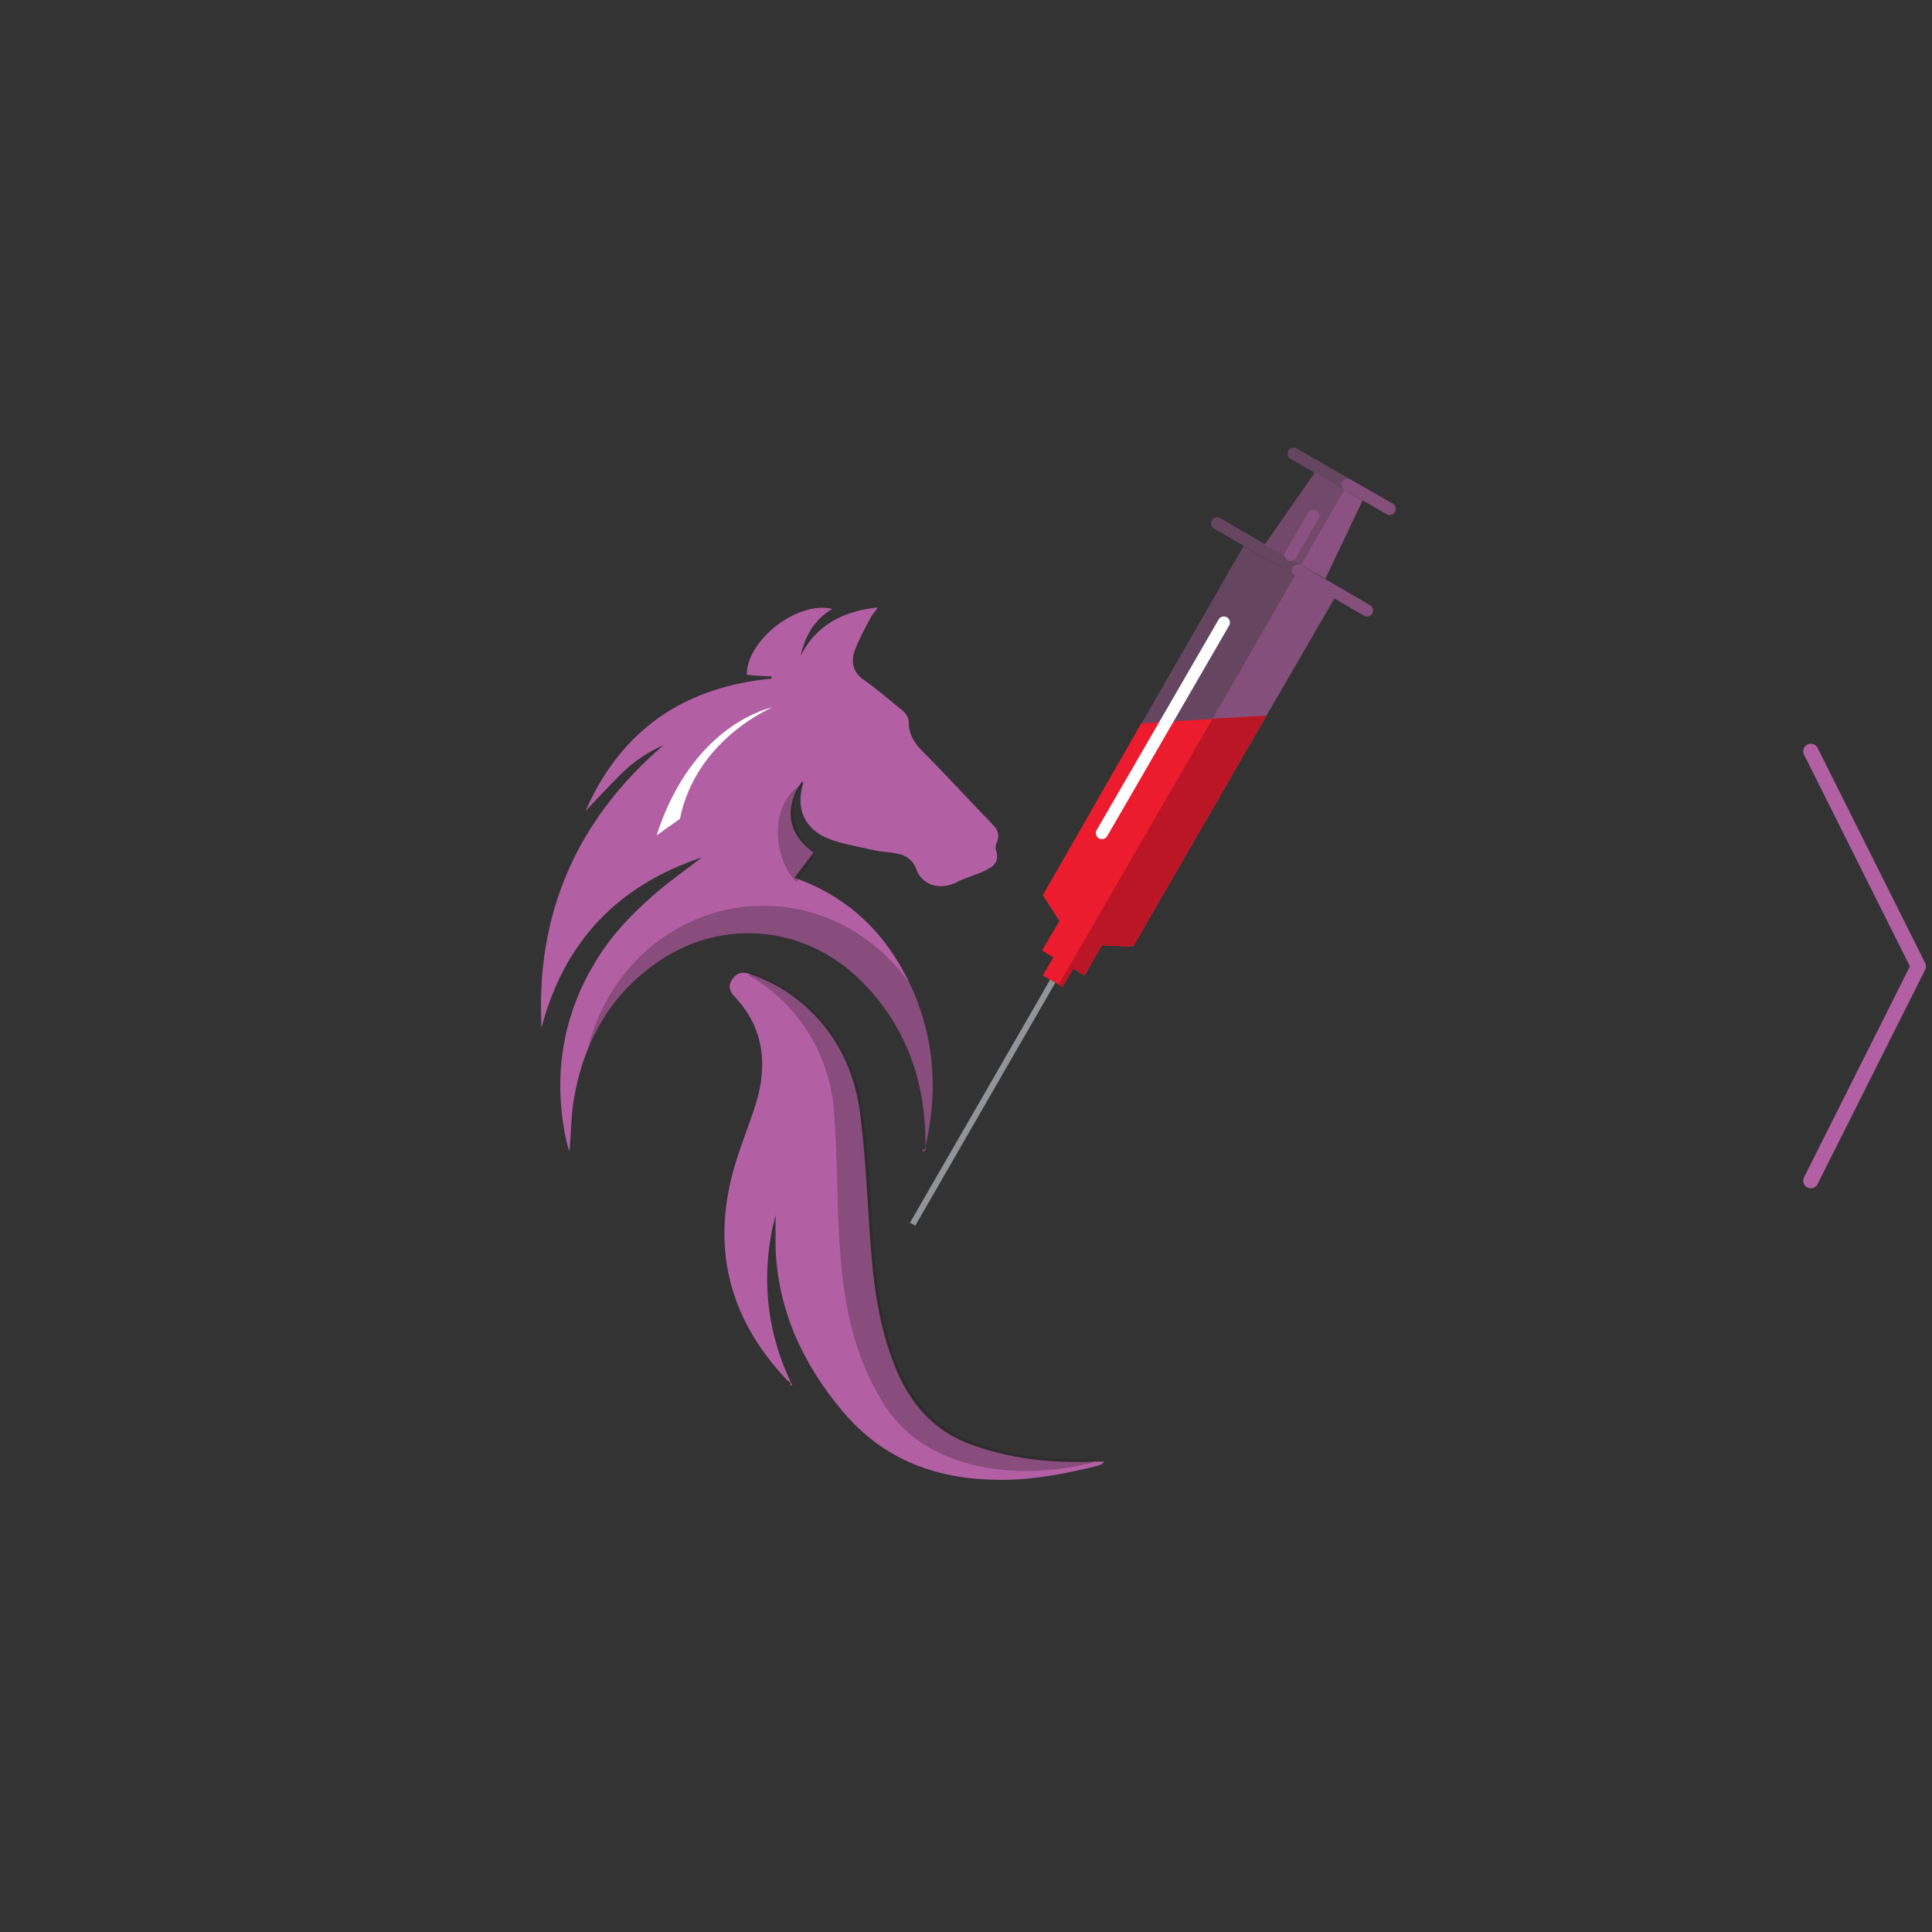 <?xml version="1.0" encoding="UTF-8"?>
<svg xmlns="http://www.w3.org/2000/svg" xmlns:xlink="http://www.w3.org/1999/xlink" version="1.1" viewBox="0 0 255.1 255.1">
  <rect x="0" y="0" width="255.1" height="255.1" fill="#333333" stroke="none"/>
  <!-- Generator: Adobe Illustrator 29.6.1, SVG Export Plug-In . SVG Version: 2.1.1 Build 9)  -->
  <defs>
    <style>
      .collectionIcon-0, .collectionIcon-1, .collectionIcon-2, .collectionIcon-3, .collectionIcon-4, .collectionIcon-5 {
        fill: none;
      }

      .collectionIcon-6 {
        fill: #bb1626;
      }

      .collectionIcon-1, .collectionIcon-2, .collectionIcon-3, .collectionIcon-4, .collectionIcon-5 {
        stroke-linejoin: round;
      }

      .collectionIcon-1, .collectionIcon-2, .collectionIcon-4 {
        stroke: #b35fa4;
      }

      .collectionIcon-1, .collectionIcon-2, .collectionIcon-4, .collectionIcon-5 {
        stroke-linecap: round;
      }

      .collectionIcon-1, .collectionIcon-2, .collectionIcon-7, .collectionIcon-8 {
        opacity: .4;
      }

      .collectionIcon-1, .collectionIcon-2, .collectionIcon-5 {
        stroke-width: 1.6px;
      }

      .collectionIcon-9 {
        opacity: .3;
      }

      .collectionIcon-9, .collectionIcon-2, .collectionIcon-7 {
        mix-blend-mode: multiply;
      }

      .collectionIcon-10 {
        fill: #231f20;
      }

      .collectionIcon-3 {
        stroke: #929497;
        stroke-linecap: square;
        stroke-width: .8px;
      }

      .collectionIcon-4 {
        stroke-width: 2px;
      }

      .collectionIcon-7, .collectionIcon-11, .collectionIcon-8, .collectionIcon-12 {
        fill: #b35fa4;
      }

      .collectionIcon-13 {
        isolation: isolate;
      }

      .collectionIcon-5 {
        stroke: #fff;
      }

      .collectionIcon-14 {
        fill: #fff;
      }

      .collectionIcon-11 {
        opacity: .5;
      }

      .collectionIcon-15 {
        fill: #ec1b2e;
      }

      .collectionIcon-16 {
        clip-path: url(#clippath);
      }
    </style>
    <clipPath id="clippath">
      <path class="collectionIcon-0" d="M122.2,151.9c0-.3,0-.6,0-.9,0-8.4-2.6-15.7-8.7-21.7-7.3-7.1-18.1-8.1-26.5-2.4-6.6,4.5-10.1,11-11.3,18.7-.3,2.1-.3,4.2-.5,6.4-.3-.7-.4-1.4-.6-2.2-1.5-8-.3-15.6,3.9-22.6,2.1-3.6,4.9-6.5,8-9.2,2-1.7,4.1-3.2,6.2-4.8-11.1,3.7-18.2,11.1-21.2,22.5-.8-15.1,4.7-27.5,16.1-37.3-2.1.9-4,2.2-5.6,3.8-1.6,1.6-3.2,3.3-4.7,4.9,4.7-10.7,13-16.4,24.6-17.5,0,0,0-.2-.1-.3-1.1,0-2.2-.1-3.2-.2,0-4.6,6.7-9.8,11.3-8.7-2.4,1.4-3.6,3.6-4.2,6.2,2.1-4.1,5.6-5.9,10.2-6.4-.3.5-.6.8-.8,1.1-.8,1.5-1.6,2.9-2.2,4.5-.6,1.5-.3,3,1.2,4,1.7,1.2,3.2,2.5,4.8,3.8.7.5,1.1,1.1,1.1,1.9,0,1.5.8,2.7,1.9,3.8,3.1,3.1,6.1,6.4,9.2,9.6.7.7.9,1.4.5,2.4-.2.4-.2.8,0,1.2.2.9-.1,1.7-.9,2.1-.8.5-1.7.8-2.5,1.1-.5.2-1.1.4-1.7.7-2.2,1.2-4.7.6-5.5-1.6-.5-1.3-1.4-1.9-2.6-2.1-.9-.2-1.8-.2-2.8-.4-2.1-.5-4.3-.8-6.3-1.6-3.1-1.3-4.2-3.9-3.3-7.1,0-.1,0-.3,0-.5-.9,1-1.5,2.6-1.6,4-.1,2.4,1.2,4.1,3,5.5-.8,1.1-1.6,2.1-2.5,3.3,7.4,2.6,12.4,7.7,15.5,14.6,3.1,6.9,3.5,14.1,1.6,21.7-.1-.4-.2-.4-.2-.5Z"/>
    </clipPath>
  </defs>
  <g class="collectionIcon-13">
    <g id="Layer_2">
      <g>
        <polygon class="collectionIcon-8" points="164.2 72.1 176.2 79 149.6 125 145.5 124.8 143.2 128.8 141.7 127.9 140.3 130.3 137.7 128.8 139.1 126.4 137.6 125.5 139.9 121.6 137.7 118.2 164.2 72.1"/>
        <polygon class="collectionIcon-15" points="150.7 95.5 167.2 94.5 149.6 125 145.5 124.8 143.2 128.8 141.7 127.9 140.3 130.3 137.7 128.8 139.1 126.4 137.6 125.5 139.9 121.6 137.7 118.2 150.7 95.5"/>
        <polygon class="collectionIcon-7" points="171 76 160.1 94.9 167.2 94.5 176.2 79 171 76"/>
        <polygon class="collectionIcon-6" points="139.8 130 140.3 130.3 141.7 127.9 143.2 128.8 145.5 124.8 149.6 125 167.2 94.5 160.1 94.9 139.8 130"/>
        <polygon class="collectionIcon-11" points="175 76.4 167 71.9 173.6 62.4 179.9 66.1 175 76.4"/>
        <line class="collectionIcon-5" x1="161.6" y1="82.2" x2="145.5" y2="110"/>
        <line class="collectionIcon-3" x1="138.8" y1="129.9" x2="120.7" y2="161.3"/>
        <line class="collectionIcon-1" x1="180.5" y1="80.6" x2="160.7" y2="69.1"/>
        <line class="collectionIcon-2" x1="180.5" y1="80.6" x2="171.4" y2="75.3"/>
        <line class="collectionIcon-2" x1="173.4" y1="68.1" x2="170.4" y2="73.3"/>
        <line class="collectionIcon-1" x1="183.5" y1="67.2" x2="170.8" y2="59.9"/>
        <line class="collectionIcon-2" x1="183.5" y1="67.2" x2="177.9" y2="64"/>
        <polygon class="collectionIcon-7" points="175 76.4 171.8 74.6 177.5 64.7 179.9 66.1 175 76.4"/>
        <g>
          <path class="collectionIcon-12" d="M122.2,151.9c0-.3,0-.6,0-.9,0-8.4-2.6-15.7-8.7-21.7-7.3-7.1-18.1-8.1-26.5-2.4-6.6,4.5-10.1,11-11.3,18.7-.3,2.1-.3,4.2-.5,6.4-.3-.7-.4-1.4-.6-2.2-1.5-8-.3-15.6,3.9-22.6,2.1-3.6,4.9-6.5,8-9.2,2-1.7,4.1-3.2,6.2-4.8-11.1,3.7-18.2,11.1-21.2,22.5-.8-15.1,4.7-27.5,16.1-37.3-2.1.9-4,2.2-5.6,3.8-1.6,1.6-3.2,3.3-4.7,4.9,4.7-10.7,13-16.4,24.6-17.5,0,0,0-.2-.1-.3-1.1,0-2.2-.1-3.2-.2,0-4.6,6.7-9.8,11.3-8.7-2.4,1.4-3.6,3.6-4.2,6.2,2.1-4.1,5.6-5.9,10.2-6.4-.3.5-.6.8-.8,1.1-.8,1.5-1.6,2.9-2.2,4.5-.6,1.5-.3,3,1.2,4,1.7,1.2,3.2,2.5,4.8,3.8.7.5,1.1,1.1,1.1,1.9,0,1.5.8,2.7,1.9,3.8,3.1,3.1,6.1,6.4,9.2,9.6.7.7.9,1.4.5,2.4-.2.4-.2.8,0,1.2.2.9-.1,1.7-.9,2.1-.8.5-1.7.8-2.5,1.1-.5.2-1.1.4-1.7.7-2.2,1.2-4.7.6-5.5-1.6-.5-1.3-1.4-1.9-2.6-2.1-.9-.2-1.8-.2-2.8-.4-2.1-.5-4.3-.8-6.3-1.6-3.1-1.3-4.2-3.9-3.3-7.1,0-.1,0-.3,0-.5-.9,1-1.5,2.6-1.6,4-.1,2.4,1.2,4.1,3,5.5-.8,1.1-1.6,2.1-2.5,3.3,7.4,2.6,12.4,7.7,15.5,14.6,3.1,6.9,3.5,14.1,1.6,21.7-.1-.4-.2-.4-.2-.5Z"/>
          <path class="collectionIcon-12" d="M104.4,182.6c-.2-.2-.4-.3-.6-.5-7.8-8.3-10-17.9-6.6-28.8.9-2.9,2.1-5.7,2.9-8.6,1.2-4.8.5-9.3-3.1-13.1-.7-.7-.9-1.5-.3-2.3.6-.9,1.4-1,2.3-.7,2.3.8,4.4,1.9,6.3,3.4,5.2,4.1,7.8,9.7,8.4,16.1.7,6,.9,12.1,1.4,18.1.4,4.7,1.2,9.4,2.9,13.8,1.8,4.7,4.7,8.5,9.6,10.5,5.4,2.1,11,2.7,16.7,2.5.5,0,1,0,1.5,0-.3.4-.7.5-1.1.6-4.1,1-8.2,1.8-12.5,1.8-8.3,0-15.4-2.5-20.9-9-5.3-6.3-8.6-13.4-8.9-21.7,0-1.4,0-2.9,0-4.3-2,7.8-1.3,15.3,2.2,22.5-.2,0-.3,0-.3,0Z"/>
        </g>
        <path class="collectionIcon-14" d="M89.8,108.1l-3.1,2.2c4.8-14.9,15.3-16.9,15.3-16.9,0,0-10,4.1-12.2,14.6Z"/>
        <g class="collectionIcon-9">
          <path class="collectionIcon-10" d="M99,128.4c7.3,2.2,12.9,8.8,14.5,16.2,2.9,13.2-.6,32.6,9.7,42.7,2.7,2.5,6.4,3.6,10,4.5,3.6.8,7.4,1,11.1.9,0,0,0,.4,0,.4-9.6,2.5-22.4,1.3-27.9-8.2-7.3-12-5.1-26.3-6.4-39.5-1-7-4.9-13-11.1-16.6,0,0,.1-.4.1-.4h0Z"/>
        </g>
        <g class="collectionIcon-9">
          <g class="collectionIcon-16">
            <ellipse class="collectionIcon-10" cx="100.8" cy="144.6" rx="23.9" ry="25"/>
          </g>
        </g>
        <g class="collectionIcon-9">
          <path class="collectionIcon-10" d="M105.2,116.5c-3.4-3.4-3.6-10.9,1.1-13.2-2.7,2.7-1.5,7.2,1.2,9.4,0,0,.2.1.2,0,0,0-2.5,3.7-2.5,3.7h0Z"/>
        </g>
      </g>
      <polyline class="collectionIcon-4" points="239.1 99.2 253.3 127.6 239.1 155.9"/>
    </g>
  </g>
</svg>